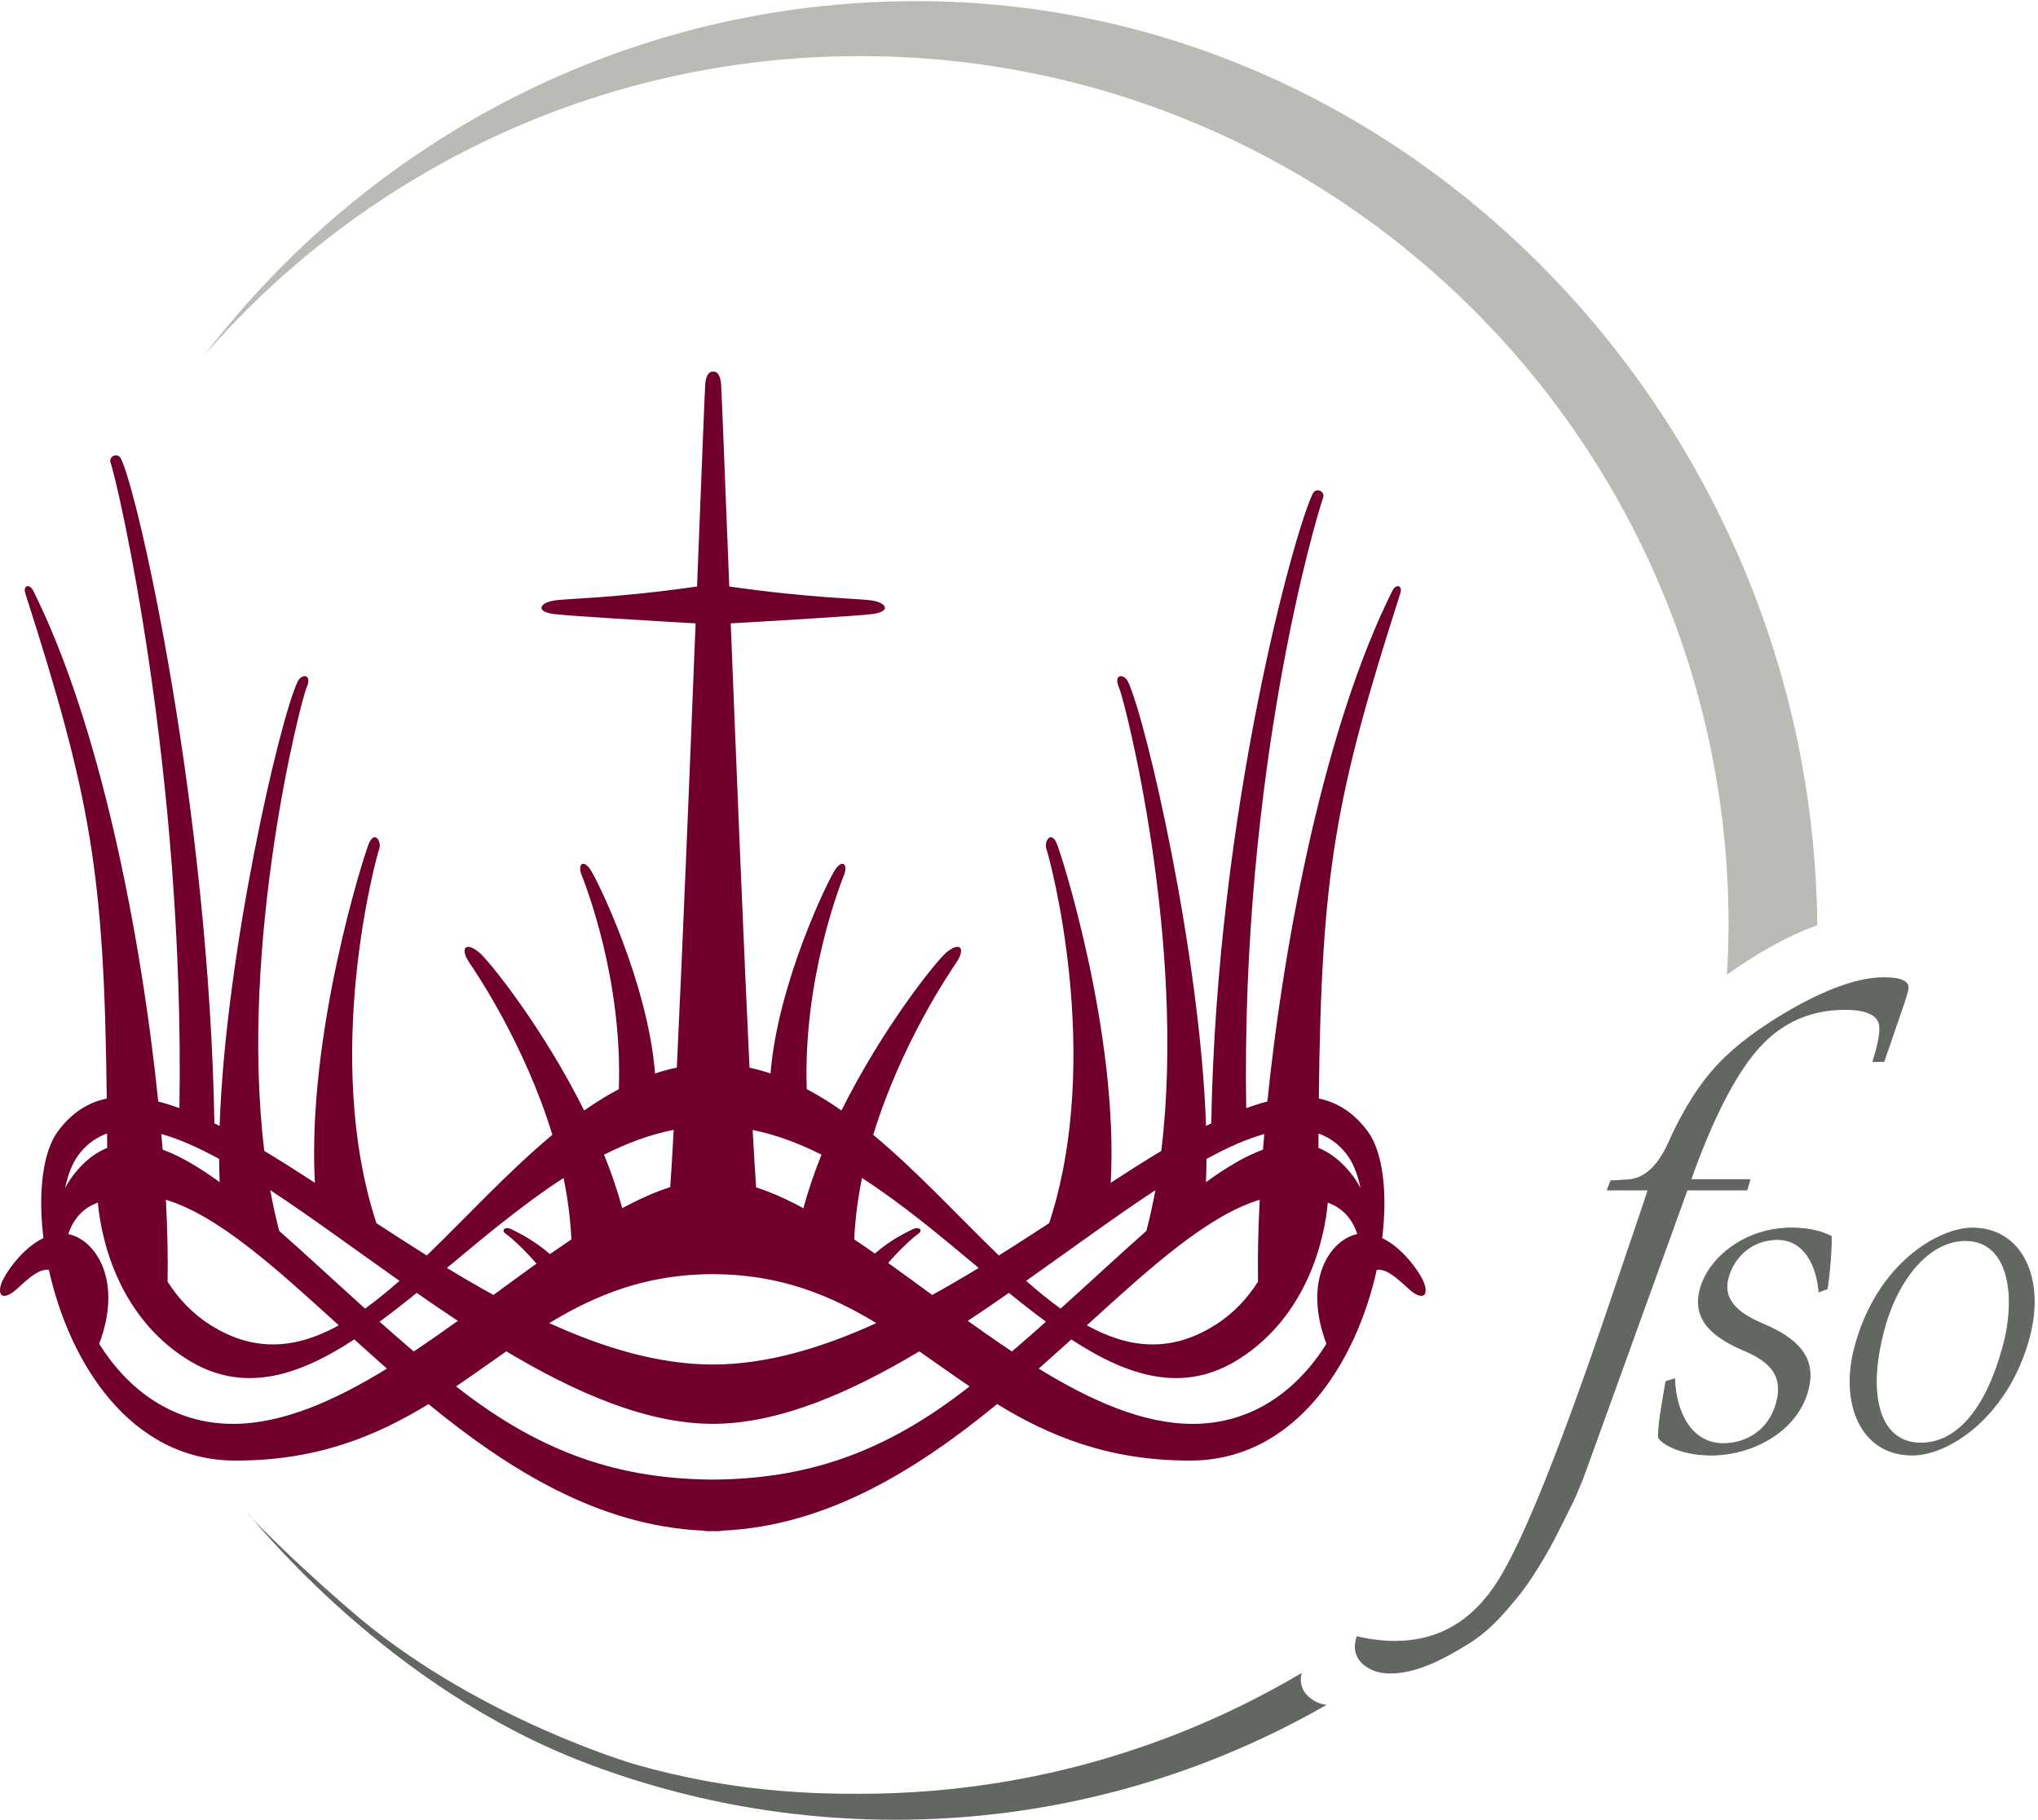 <?xml version="1.0" encoding="UTF-8" standalone="no"?><!DOCTYPE svg PUBLIC "-//W3C//DTD SVG 1.1//EN" "http://www.w3.org/Graphics/SVG/1.1/DTD/svg11.dtd"><svg width="100%" height="100%" viewBox="0 0 159 142" version="1.1" xmlns="http://www.w3.org/2000/svg" xmlns:xlink="http://www.w3.org/1999/xlink" xml:space="preserve" xmlns:serif="http://www.serif.com/" style="fill-rule:evenodd;clip-rule:evenodd;stroke-miterlimit:2;"><g><path d="M111.085,100.065c-0.259,-0.67 -1.556,-2.642 -3.248,-3.454c0.436,-3.576 0.044,-6.734 -1.124,-8.318c-1.07,-1.459 -2.357,-2.271 -3.823,-2.571c0.202,-17.607 1.23,-23.41 6.359,-39.426c0.196,-0.608 -0.327,-0.773 -0.606,-0.222c-5.199,10.386 -8.413,26.713 -9.766,39.881c-0.535,0.136 -1.085,0.311 -1.651,0.517c-0.431,-26.37 5.493,-46.243 5.995,-47.611c0.193,-0.516 -0.538,-0.875 -0.809,-0.325c-1.382,2.789 -7.49,24.656 -7.914,49.123c-0.137,0.065 -0.272,0.134 -0.406,0.202c-0.454,-13.436 -4.671,-31.653 -6.081,-34.653c-0.319,-0.679 -1.194,-0.629 -0.697,0.474c0.421,0.933 5.27,19.795 3.287,36.128c-1.272,0.767 -2.595,1.606 -3.945,2.485c0.632,-11.592 -3.831,-25.606 -4.222,-26.505c-0.449,-1.02 -1.015,-0.109 -0.787,0.496c0.227,0.598 4.476,16.151 0.206,29.16c-1.288,0.845 -2.597,1.69 -3.925,2.522c-3.145,-3.041 -6.356,-6.55 -9.8,-9.414c2.202,-7.196 6.041,-12.784 6.513,-13.489c0.659,-0.991 0.33,-1.651 -0.776,-0.77c-0.757,0.608 -4.979,5.854 -8.215,12.36c-0.884,-0.619 -1.788,-1.183 -2.709,-1.669c-0.296,-8.591 2.608,-15.939 2.911,-16.718c0.309,-0.796 -0.092,-1.212 -0.637,-0.491c-0.508,0.671 -4.528,8.854 -5.1,15.988c-0.539,-0.179 -1.086,-0.334 -1.64,-0.452c-0.453,-9.488 -1.02,-23.419 -1.465,-34.669c2.985,-0.172 9.951,-0.582 11.071,-0.731c1.434,-0.191 1.101,-0.859 0,-1.047c-1.039,-0.179 -4.527,-0.15 -11.185,-1.1c-0.346,-8.755 -0.6,-15.308 -0.638,-15.782c-0.04,-0.539 -0.205,-0.993 -0.619,-0.993c-0.412,-0 -0.578,0.454 -0.619,0.993c-0.037,0.474 -0.291,7.027 -0.638,15.782c-6.657,0.95 -10.146,0.921 -11.185,1.1c-1.101,0.188 -1.432,0.856 -0,1.047c1.122,0.149 8.087,0.559 11.071,0.731c-0.446,11.246 -1.01,25.172 -1.465,34.66c-0.572,0.119 -1.136,0.278 -1.695,0.461c-0.57,-7.134 -4.59,-15.317 -5.099,-15.988c-0.548,-0.721 -0.948,-0.305 -0.636,0.491c0.303,0.779 3.206,8.127 2.908,16.72c-0.921,0.484 -1.822,1.048 -2.707,1.667c-3.237,-6.506 -7.459,-11.752 -8.22,-12.36c-1.1,-0.881 -1.432,-0.221 -0.77,0.77c0.469,0.705 4.31,6.293 6.51,13.489c-3.441,2.864 -6.653,6.373 -9.798,9.414c-1.328,-0.832 -2.64,-1.679 -3.928,-2.522c-4.268,-13.009 -0.02,-28.562 0.207,-29.16c0.231,-0.605 -0.336,-1.516 -0.784,-0.496c-0.392,0.899 -4.856,14.913 -4.224,26.505c-1.351,-0.877 -2.67,-1.718 -3.947,-2.485c-1.982,-16.333 2.868,-35.195 3.289,-36.128c0.495,-1.103 -0.377,-1.153 -0.698,-0.474c-1.41,3 -5.626,21.217 -6.077,34.653c-0.137,-0.068 -0.272,-0.137 -0.407,-0.202c-0.424,-24.467 -5.904,-49.066 -7.285,-51.855c-0.271,-0.551 -1.002,-0.193 -0.809,0.324c0.503,1.367 5.796,23.974 5.365,50.344c-0.564,-0.206 -1.116,-0.381 -1.652,-0.517c-1.351,-13.168 -4.565,-29.495 -9.765,-39.881c-0.278,-0.551 -0.801,-0.386 -0.607,0.222c5.126,16.016 6.156,21.819 6.355,39.426c-1.463,0.3 -2.748,1.112 -3.821,2.571c-1.166,1.584 -1.557,4.742 -1.121,8.318c-1.693,0.812 -2.988,2.784 -3.247,3.454c-0.331,0.848 -0.083,1.41 0.825,0.798c0.614,-0.412 1.86,-1.941 2.85,-1.773c1.575,7.151 6.288,14.884 14.574,14.884c6.402,0 11.009,-1.945 15.042,-4.408c6.229,5.103 13.266,9.499 21.404,9.872c0.13,0.029 0.278,0.046 0.45,0.046c0.109,-0 0.218,-0.011 0.326,-0.013c0.111,0.002 0.218,0.013 0.327,0.013c0.174,-0 0.32,-0.017 0.452,-0.046c8.137,-0.373 15.174,-4.769 21.403,-9.874c4.033,2.465 8.64,4.41 15.04,4.41c8.287,0 13.001,-7.733 14.577,-14.884c0.989,-0.168 2.237,1.361 2.849,1.773c0.909,0.612 1.156,0.05 0.826,-0.798Zm-16.96,-9.628c1.617,-0.887 3.126,-1.56 4.513,-1.947c-0.037,0.41 -0.074,0.817 -0.103,1.219c-1.385,0.506 -2.868,1.386 -4.448,2.539c0.024,-0.587 0.036,-1.194 0.038,-1.811Zm4.153,3.183c-0.12,2.375 -0.161,4.526 -0.129,6.389c-0.816,1.281 -1.9,2.476 -3.34,3.383c-3.515,2.219 -6.795,1.807 -10.018,0.027c4.965,-4.517 9.395,-8.55 13.487,-9.799Zm-8.137,-0.75c-0.198,1.08 -0.431,2.141 -0.701,3.18c-2.085,1.841 -4.313,3.918 -6.696,6.065c-0.897,-0.645 -1.791,-1.376 -2.687,-2.168c3.542,-2.499 6.945,-5.01 10.084,-7.077Zm-22.888,-0.948c3.153,2.035 6.174,4.576 9.105,7.019c-1.201,0.729 -2.413,1.437 -3.631,2.109c-1.155,-0.848 -2.302,-1.687 -3.431,-2.496c0.854,-1.007 1.945,-2.004 2.277,-2.225c0.55,-0.364 0.081,-0.659 -0.423,-0.382c-0.362,0.196 -1.514,0.684 -2.898,1.868c-0.541,-0.379 -1.077,-0.748 -1.609,-1.104c0.079,-1.625 0.288,-3.231 0.61,-4.789Zm-3.16,-1.821c-0.557,1.374 -1.034,2.776 -1.413,4.178c-1.268,-0.686 -2.497,-1.24 -3.688,-1.627c-0.078,-1.053 -0.17,-2.585 -0.271,-4.477c1.835,0.372 3.626,1.045 5.372,1.926Zm-11.534,-1.937c-0.101,1.886 -0.191,3.416 -0.27,4.468c-1.207,0.388 -2.457,0.952 -3.744,1.647c-0.379,-1.402 -0.86,-2.804 -1.417,-4.178c1.767,-0.888 3.575,-1.571 5.431,-1.937Zm3.052,11.261c5.236,0.006 9.174,1.645 12.758,3.819c-4.237,1.933 -8.534,3.227 -12.758,3.233c-4.222,-0.006 -8.52,-1.299 -12.757,-3.233c3.585,-2.174 7.523,-3.813 12.757,-3.819Zm-11.644,-7.503c0.326,1.558 0.533,3.164 0.612,4.789c-0.554,0.373 -1.111,0.755 -1.676,1.15c-1.408,-1.219 -2.586,-1.714 -2.953,-1.914c-0.504,-0.277 -0.971,0.018 -0.423,0.382c0.337,0.225 1.464,1.255 2.326,2.278c-1.106,0.794 -2.226,1.613 -3.356,2.443c-1.221,-0.672 -2.431,-1.38 -3.63,-2.109c2.929,-2.443 5.951,-4.982 9.1,-7.019Zm-12.8,8.025c-0.898,0.792 -1.793,1.523 -2.687,2.168c-2.381,-2.147 -4.61,-4.225 -6.697,-6.065c-0.268,-1.039 -0.503,-2.101 -0.7,-3.182c3.139,2.069 6.542,4.58 10.084,7.079Zm-4.735,3.472c-3.222,1.78 -6.503,2.192 -10.019,-0.027c-1.437,-0.907 -2.521,-2.102 -3.34,-3.383c0.036,-1.862 -0.006,-4.014 -0.129,-6.389c4.092,1.25 8.524,5.282 13.488,9.799Zm-9.335,-12.982c0.004,0.617 0.016,1.222 0.039,1.809c-1.581,-1.151 -3.062,-2.031 -4.446,-2.537c-0.032,-0.402 -0.07,-0.809 -0.104,-1.219c1.386,0.387 2.897,1.06 4.511,1.947Zm-10.825,-0.508c0.604,-0.732 1.307,-1.197 2.082,-1.482c0.003,0.366 0.006,0.748 0.009,1.127c-0.654,0.264 -1.277,0.674 -1.875,1.258c-0.601,0.588 -1.062,1.22 -1.408,1.875c0.226,-1.123 0.619,-2.084 1.192,-2.778Zm11.906,21.18c-4.738,-0 -8.223,-2.709 -10.439,-6.245c1.864,-4.935 -0.269,-8.122 -2.409,-8.567c0.301,-0.926 0.86,-1.735 1.824,-2.247c0.159,-0.084 0.321,-0.132 0.482,-0.207c0.258,2.959 1.644,8.844 6.904,12.194c4.315,2.75 8.632,1.408 13.103,-1.518c0.833,0.755 1.682,1.516 2.545,2.278c-4.075,2.503 -8.143,4.312 -12.01,4.312Zm14.098,-5.651c-0.903,-0.773 -1.791,-1.551 -2.658,-2.322c0.955,-0.705 1.919,-1.457 2.892,-2.25c1.061,0.74 2.13,1.472 3.21,2.184c-1.144,0.821 -2.293,1.624 -3.444,2.388Zm23.335,10c-7.154,-0.057 -13.264,-1.951 -20.032,-7.276c1.332,-0.9 2.623,-1.828 3.921,-2.732c5.436,3.243 10.941,5.64 16.084,5.657l-0,0.002c0.009,-0 0.02,-0.001 0.027,-0.001c0.01,-0 0.02,0.001 0.028,0.001l0.001,-0.002c5.141,-0.017 10.648,-2.414 16.084,-5.657c1.297,0.904 2.588,1.832 3.921,2.732c-6.768,5.325 -12.88,7.219 -20.034,7.276Zm19.894,-12.388c1.079,-0.712 2.147,-1.444 3.208,-2.184c0.974,0.793 1.936,1.545 2.89,2.251c-0.863,0.77 -1.752,1.548 -2.654,2.321c-1.153,-0.764 -2.301,-1.567 -3.444,-2.388Zm27.98,1.794c-2.216,3.536 -5.705,6.245 -10.438,6.245c-3.87,-0 -7.936,-1.809 -12.01,-4.312c0.86,-0.762 1.712,-1.523 2.544,-2.278c4.47,2.926 8.786,4.268 13.103,1.518c5.258,-3.35 6.647,-9.235 6.906,-12.194c0.159,0.075 0.321,0.123 0.479,0.207c0.967,0.512 1.524,1.321 1.825,2.247c-2.14,0.445 -4.274,3.632 -2.409,8.567Zm1.253,-14.032c-0.6,-0.584 -1.226,-0.996 -1.876,-1.259c0.003,-0.38 0.003,-0.76 0.005,-1.126c0.776,0.285 1.481,0.75 2.083,1.482c0.574,0.694 0.969,1.655 1.193,2.778c-0.344,-0.655 -0.806,-1.287 -1.405,-1.875Z" style="fill:#72002c;fill-rule:nonzero;"/><path d="M129.973,107.799c-0.223,1.293 -0.676,3.76 -0.561,4.406c0.414,0.607 1.953,1.335 4.097,1.335c3.175,0 6.675,-1.819 7.541,-5.054c0.705,-2.63 -0.926,-4.085 -3.521,-5.174c-1.477,-0.65 -3.238,-1.619 -2.705,-3.601c0.433,-1.618 1.832,-2.993 3.852,-2.993c2.105,-0 3.077,2.064 3.237,4.086l0.642,-0.243c0.178,-1.132 0.35,-3.156 0.31,-4.086c-0.656,-0.321 -1.558,-0.645 -3.043,-0.645c-3.575,-0.041 -6.505,2.263 -7.176,4.771c-0.683,2.547 1.269,3.881 3.608,4.852c1.803,0.81 2.926,1.861 2.35,4.003c-0.595,2.225 -2.424,3.195 -4.154,3.195c-2.517,-0 -3.713,-2.466 -3.803,-5.055l-0.674,0.203Zm23.363,-10.999c3.366,-0 4.017,4.244 2.967,8.168c-1.463,5.46 -3.897,7.643 -6.447,7.643c-3.213,0 -4.258,-3.681 -2.872,-8.855c1.084,-4.045 3.561,-6.956 6.352,-6.956Zm0.534,-0.97c-2.548,0 -7.398,2.709 -9.154,9.26c-1.18,4.407 0.464,8.45 4.469,8.45c2.911,0 7.495,-3.074 9.132,-9.178c1.255,-4.692 -0.628,-8.532 -4.447,-8.532Z" style="fill:#636762;fill-rule:nonzero;"/><path d="M129.973,107.799c-0.223,1.293 -0.676,3.76 -0.561,4.406c0.414,0.607 1.953,1.335 4.097,1.335c3.175,0 6.675,-1.819 7.541,-5.054c0.705,-2.63 -0.926,-4.085 -3.521,-5.174c-1.477,-0.65 -3.238,-1.619 -2.705,-3.601c0.433,-1.618 1.832,-2.993 3.852,-2.993c2.105,-0 3.077,2.064 3.237,4.086l0.642,-0.243c0.178,-1.132 0.35,-3.156 0.31,-4.086c-0.656,-0.321 -1.558,-0.645 -3.043,-0.645c-3.575,-0.041 -6.505,2.263 -7.176,4.771c-0.683,2.547 1.269,3.881 3.608,4.852c1.803,0.81 2.926,1.861 2.35,4.003c-0.595,2.225 -2.424,3.195 -4.154,3.195c-2.517,-0 -3.713,-2.466 -3.803,-5.055l-0.674,0.203Zm23.363,-10.999c3.366,-0 4.017,4.244 2.967,8.168c-1.463,5.46 -3.897,7.643 -6.447,7.643c-3.213,0 -4.258,-3.681 -2.872,-8.855c1.084,-4.045 3.561,-6.956 6.352,-6.956Zm0.534,-0.97c-2.548,0 -7.398,2.709 -9.154,9.26c-1.18,4.407 0.464,8.45 4.469,8.45c2.911,0 7.495,-3.074 9.132,-9.178c1.255,-4.692 -0.628,-8.532 -4.447,-8.532Z" style="fill:none;stroke:#636762;stroke-width:0.07px;"/><path d="M141.779,72.202c-0.326,-39.058 -31.654,-72.113 -70.269,-72.113c-22.621,0 -42.732,10.839 -55.588,27.658c12.424,-14.309 30.734,-23.369 51.171,-23.369c37.425,0 67.763,30.339 67.763,67.763c0,1.427 -0.061,2.857 -0.122,3.926c0.994,-0.736 2.126,-1.463 3.4,-2.18c1.323,-0.738 2.535,-1.295 3.645,-1.685Z" style="fill:#bbbab4;fill-rule:nonzero;"/><path d="M102.275,132.544c-0.178,-0.138 -0.498,-0.395 -0.674,-0.846c-0.078,-0.201 -0.117,-0.418 -0.117,-0.648c0,-0.123 0.027,-0.293 0.067,-0.485c0.001,-0.007 0.003,-0.015 0.004,-0.021c-3.955,2.346 -9.569,5.13 -16.688,7.067c-3.707,1.008 -9.937,2.363 -17.774,2.363c-3.292,-0 -9.768,-0.047 -17.669,-2.335c-0,-0 -11.766,-3.43 -21.202,-11.235c-0.605,-0.501 -2.369,-2.001 -4.46,-3.937c-2.581,-2.389 -4.485,-4.353 -4.453,-4.386c0.076,-0.08 9.813,12.64 25.029,18.947c3.629,1.504 7.106,2.451 8.269,2.756c5.498,1.445 11.269,2.216 17.222,2.216c12.259,-0 23.747,-3.272 33.669,-8.966c-0.257,-0.03 -0.752,-0.126 -1.223,-0.49Z" style="fill:#636762;fill-rule:nonzero;"/><path d="M136.574,92.015l-0.259,0.875l-4.667,-0l-7.835,21.686c-0.504,1.415 -0.622,1.556 -0.834,2.1c-0.152,0.386 -1.512,3.071 -1.512,3.071c0,-0 -1.448,2.923 -3.154,4.996c-2.09,2.539 -3.027,3.164 -5.067,4.311c-1.757,0.987 -3.343,1.532 -4.782,1.532c-0.786,0 -1.446,-0.198 -1.974,-0.594c-0.526,-0.394 -0.791,-0.893 -0.791,-1.494c-0,-0.189 0.048,-0.464 0.144,-0.821c1.037,0.245 2.035,0.367 2.995,0.367c3.36,-0 6.023,-1.549 7.992,-4.644c1.969,-3.097 4.872,-10.31 8.713,-21.643l2.679,-7.906l0.315,-0.961l-3.195,-0l0.315,-0.79l0.347,-0l0.805,-0.057c1.364,-0 2.478,-0.959 3.34,-2.879c1.134,-2.541 2.416,-4.576 3.847,-6.1c1.431,-1.525 3.432,-3.012 6.006,-4.461c2.802,-1.562 5.126,-2.344 6.97,-2.344c1.325,0 1.967,0.284 1.929,0.848c-0.02,0.225 -0.203,0.838 -0.549,1.834l-1.352,3.926l-0.923,0c0.365,-1.148 0.549,-2.023 0.549,-2.626c0,-0.96 -0.895,-1.441 -2.679,-1.441c-2.612,-0 -4.795,0.937 -6.553,2.81c-1.756,1.873 -3.479,5.097 -5.17,9.671l-0.259,0.734l4.609,-0Z" style="fill:#636762;fill-rule:nonzero;"/></g></svg>